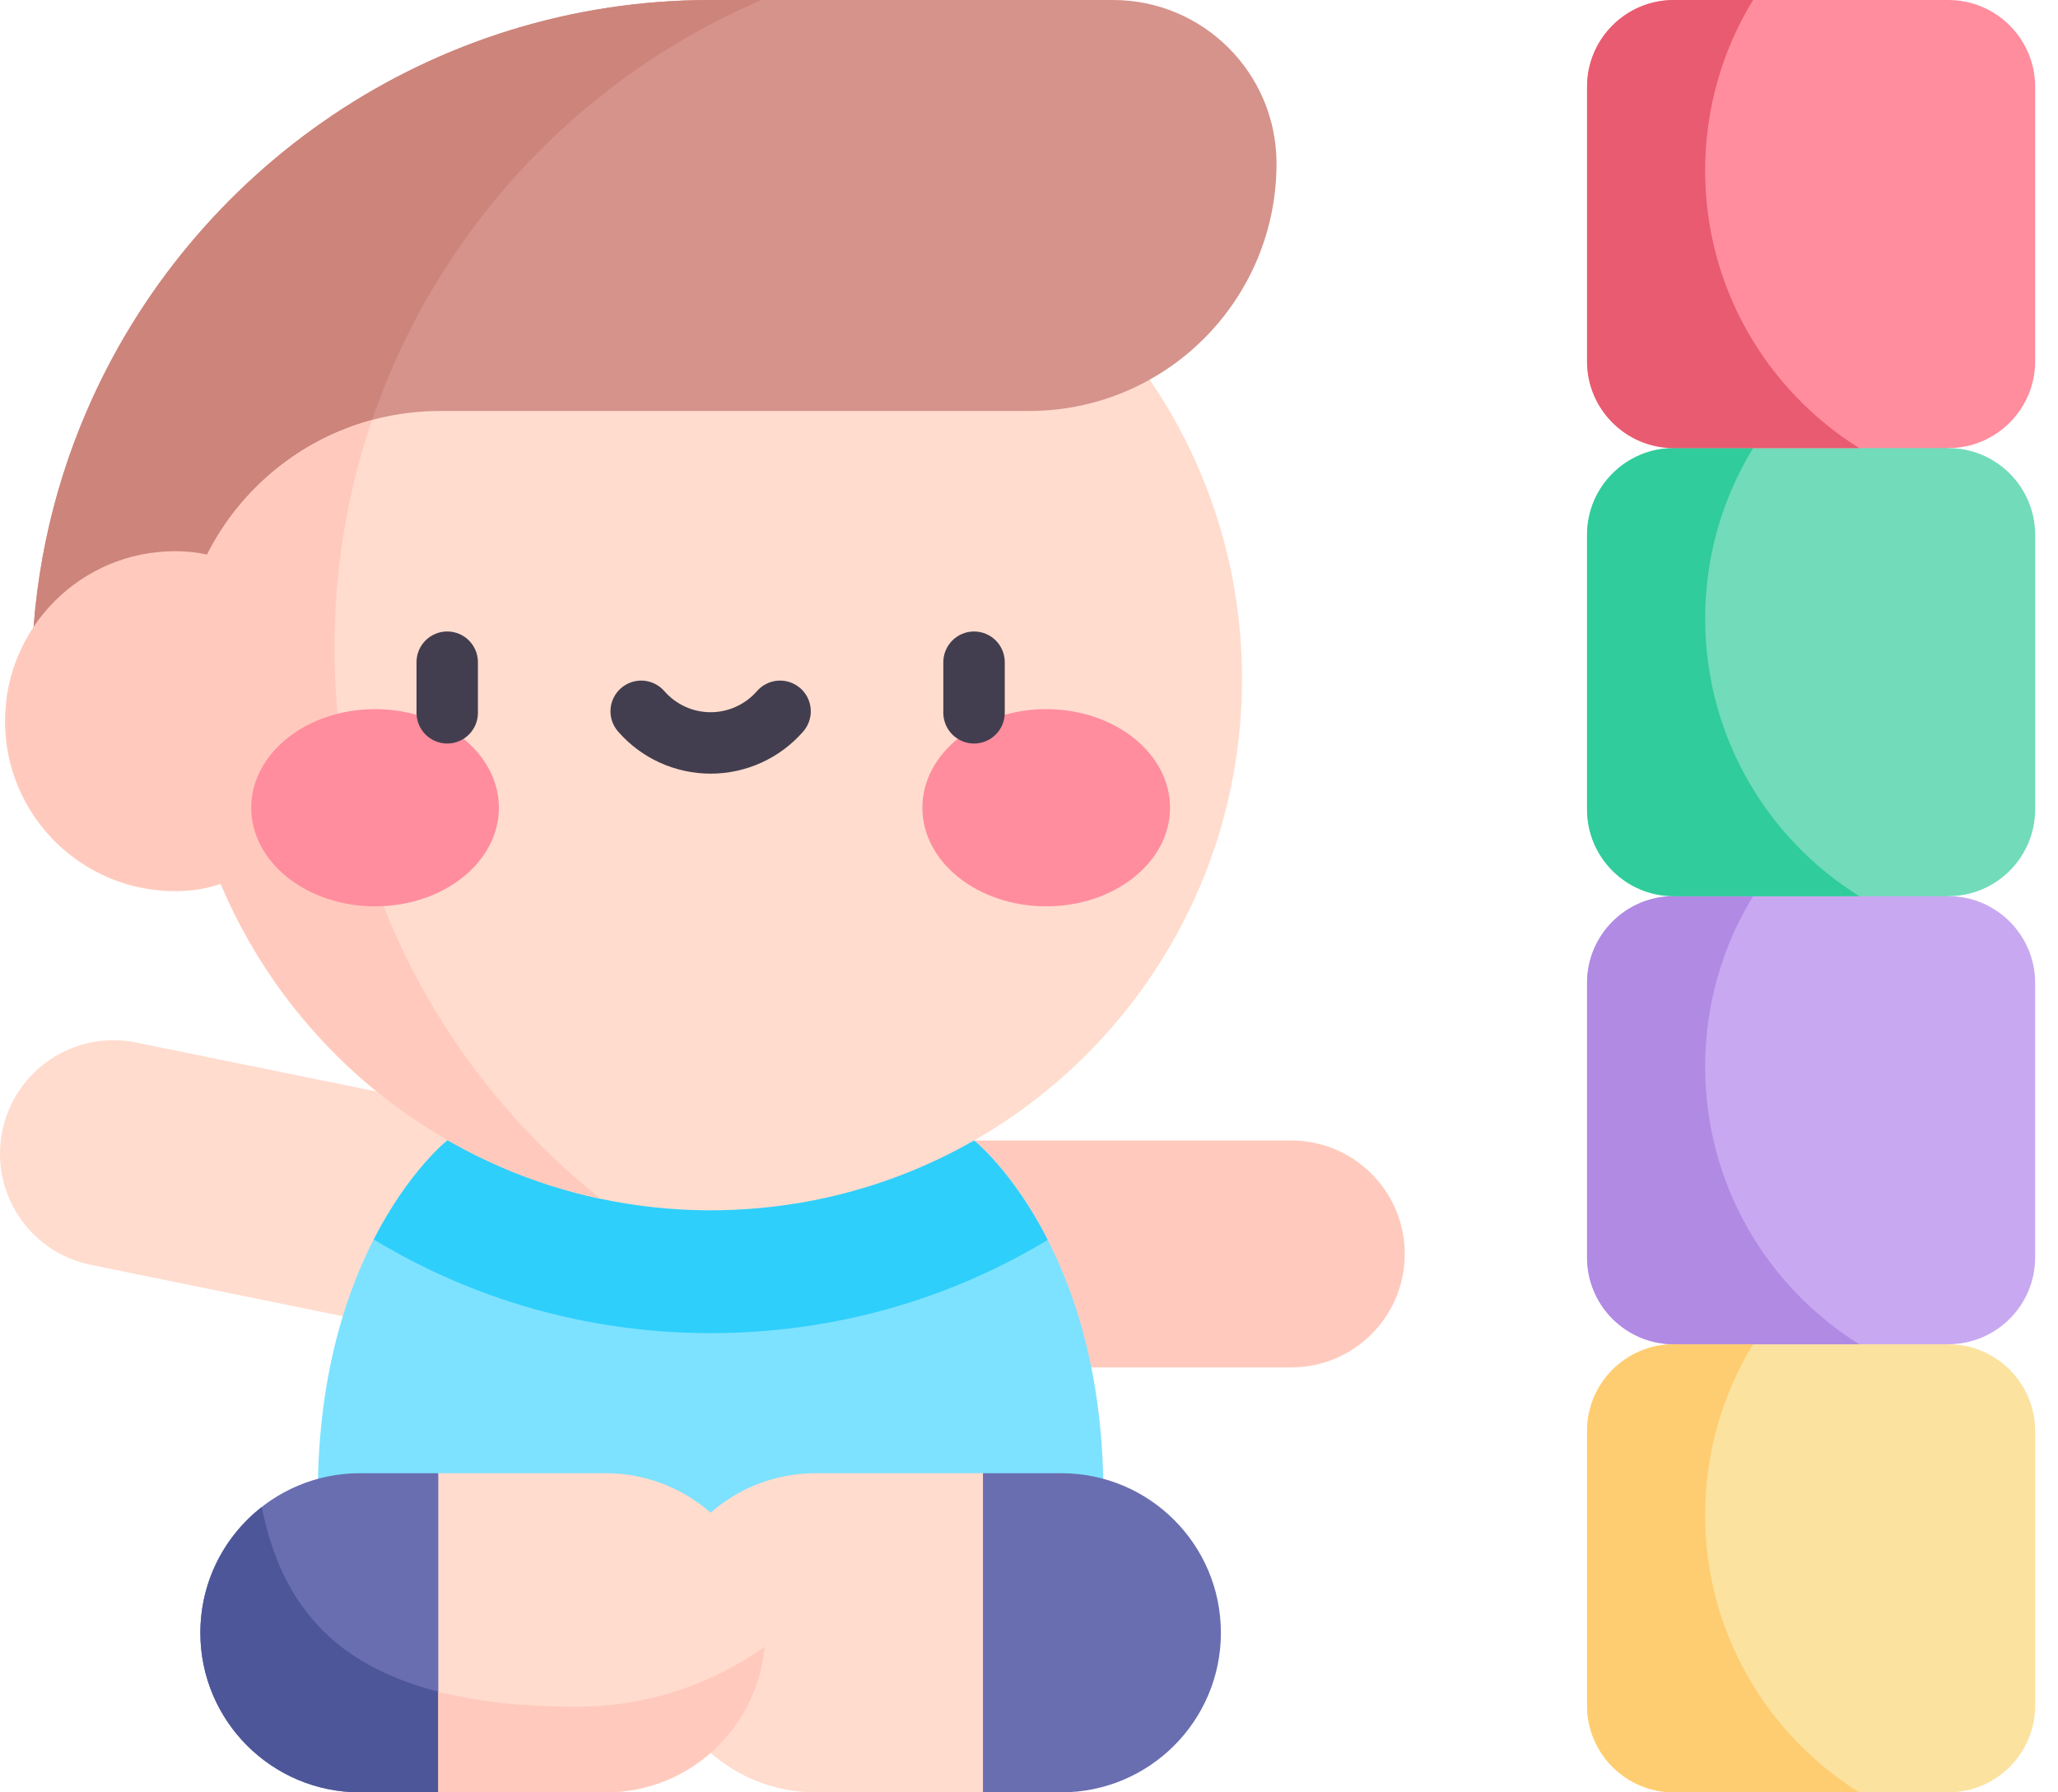 <svg xmlns="http://www.w3.org/2000/svg" width="62" height="54" viewBox="0 0 62 54" fill="none"><path d="M38.902 34.361H26.802V41.197H38.902C40.789 41.197 42.32 39.667 42.32 37.779C42.32 35.892 40.789 34.361 38.902 34.361Z" fill="#FFCABD"></path><path d="M4.102 31.409C2.252 31.032 0.447 32.226 0.07 34.076C-0.308 35.926 0.886 37.731 2.736 38.108L14.592 40.525L15.958 33.827L4.102 31.409Z" fill="#FFDCCE"></path><path d="M33.241 45.008C33.241 37.445 29.343 34.361 29.343 34.361H13.473C13.473 34.361 9.575 37.445 9.575 45.008L21.409 48.634L33.241 45.008Z" fill="#7DE2FF"></path><path d="M29.613 44.385L27.611 49.193L29.613 54H31.973C34.627 54 36.781 51.848 36.781 49.192C36.781 46.537 34.629 44.385 31.973 44.385H29.613V44.385Z" fill="#696EB1"></path><path d="M19.766 49.192C19.766 51.848 21.918 54 24.573 54H29.613V44.385H24.573C21.923 44.385 19.766 46.533 19.766 49.192Z" fill="#FFDCCE"></path><path d="M13.204 44.385L15.206 49.193L13.204 54H10.845C8.19 54 6.036 51.848 6.036 49.192C6.036 46.537 8.188 44.385 10.845 44.385H13.204V44.385Z" fill="#696EB1"></path><path d="M7.886 45.402C6.761 46.282 6.036 47.651 6.036 49.191C6.036 51.847 8.19 53.999 10.845 53.999H13.204L14.368 51.204C10.107 50.532 8.471 48.327 7.886 45.402Z" fill="#4C5698"></path><path d="M23.051 49.192C23.051 51.848 20.899 54 18.244 54H13.204V44.385H18.244C20.894 44.385 23.051 46.533 23.051 49.192Z" fill="#FFDCCE"></path><path d="M5.401 20.457H0.953C0.953 17.591 1.545 14.86 2.614 12.382C5.751 5.106 12.995 0 21.409 0H33.529C36.251 0 38.457 2.206 38.457 4.928C38.457 6.987 37.622 8.85 36.274 10.199C35.788 10.686 35.237 11.103 34.636 11.438L33.939 12.974L5.401 20.457Z" fill="#D5938C"></path><path d="M11.26 37.343C14.253 39.156 17.681 40.138 21.26 40.164L21.409 40.165C25.045 40.165 28.529 39.187 31.564 37.356C30.508 35.286 29.344 34.361 29.344 34.361H13.473C13.473 34.361 12.314 35.282 11.26 37.343Z" fill="#2ECFFB"></path><path d="M22.939 0H21.409C12.995 0 5.751 5.106 2.614 12.382C1.545 14.86 0.953 17.591 0.953 20.457H5.401L10.081 19.23C10.191 10.597 15.456 3.209 22.939 0Z" fill="#CD847B"></path><path d="M37.126 17.4C36.713 15.263 35.865 13.233 34.636 11.438C33.561 12.04 32.322 12.382 31.003 12.382H13.26C8.999 12.382 5.515 15.778 5.406 20.038C5.404 20.104 5.403 20.171 5.402 20.237C5.283 29.078 12.445 36.398 21.287 36.464C30.185 36.529 37.417 29.337 37.417 20.456C37.418 19.43 37.32 18.407 37.126 17.4Z" fill="#FFDCCE"></path><path d="M18.101 36.12C13.213 32.234 10.077 26.236 10.077 19.506C10.077 17.109 10.475 14.805 11.208 12.656C9.037 13.242 7.236 14.736 6.241 16.709C5.945 16.643 5.622 16.607 5.273 16.607C2.445 16.607 0.152 18.9 0.152 21.728C0.152 24.556 2.445 26.849 5.273 26.849C5.789 26.849 6.245 26.772 6.648 26.63C8.659 31.401 12.923 35.022 18.101 36.12Z" fill="#FFCABD"></path><path d="M11.3 27.306C13.36 27.306 15.03 25.976 15.03 24.336C15.03 22.695 13.36 21.365 11.3 21.365C9.239 21.365 7.569 22.695 7.569 24.336C7.569 25.976 9.239 27.306 11.3 27.306Z" fill="#FF8D9D"></path><path d="M31.518 27.306C33.578 27.306 35.249 25.976 35.249 24.336C35.249 22.695 33.578 21.365 31.518 21.365C29.458 21.365 27.788 22.695 27.788 24.336C27.788 25.976 29.458 27.306 31.518 27.306Z" fill="#FF8D9D"></path><path d="M13.473 22.401C13.228 22.401 12.992 22.303 12.819 22.13C12.645 21.956 12.548 21.721 12.548 21.476V19.951C12.548 19.705 12.645 19.47 12.819 19.296C12.992 19.123 13.228 19.025 13.473 19.025C13.719 19.025 13.954 19.123 14.127 19.296C14.301 19.47 14.398 19.705 14.398 19.951V21.476C14.398 21.721 14.301 21.956 14.127 22.13C13.954 22.303 13.719 22.401 13.473 22.401ZM29.345 22.401C29.099 22.401 28.864 22.303 28.69 22.13C28.517 21.956 28.419 21.721 28.419 21.476V19.951C28.419 19.705 28.517 19.47 28.69 19.296C28.864 19.123 29.099 19.025 29.345 19.025C29.59 19.025 29.825 19.123 29.999 19.296C30.172 19.47 30.27 19.705 30.27 19.951V21.476C30.27 21.721 30.172 21.956 29.999 22.13C29.825 22.303 29.59 22.401 29.345 22.401ZM21.409 23.309C20.88 23.308 20.357 23.195 19.876 22.976C19.395 22.757 18.966 22.437 18.619 22.038C18.458 21.853 18.377 21.612 18.393 21.367C18.41 21.122 18.524 20.894 18.709 20.733C18.894 20.571 19.135 20.49 19.38 20.507C19.625 20.524 19.853 20.637 20.014 20.822C20.366 21.226 20.875 21.458 21.409 21.458C21.943 21.458 22.451 21.226 22.804 20.822C22.883 20.731 22.98 20.656 23.089 20.602C23.198 20.547 23.317 20.515 23.438 20.507C23.559 20.499 23.681 20.514 23.796 20.553C23.911 20.592 24.017 20.653 24.109 20.733C24.201 20.812 24.276 20.91 24.33 21.018C24.384 21.127 24.416 21.246 24.424 21.367C24.433 21.488 24.417 21.61 24.378 21.725C24.339 21.84 24.278 21.947 24.199 22.038C23.851 22.437 23.423 22.757 22.941 22.976C22.46 23.195 21.938 23.308 21.409 23.309Z" fill="#423E4F"></path><path d="M58.695 26.999L54.562 20.713L50.428 26.999C48.983 26.999 47.812 28.171 47.812 29.616V37.883C47.812 39.328 48.983 40.499 50.428 40.499L54.562 47.658L58.695 40.499C60.14 40.499 61.312 39.328 61.312 37.883V29.616C61.312 28.171 60.14 26.999 58.695 26.999Z" fill="#C8A9F1"></path><path d="M58.695 0H50.428C48.983 0 47.812 1.171 47.812 2.617V10.883C47.812 12.329 48.983 13.5 50.428 13.5L54.562 20.713L58.695 13.5C60.14 13.5 61.312 12.329 61.312 10.883V2.617C61.312 1.172 60.14 0 58.695 0Z" fill="#FF8D9D"></path><path d="M58.695 13.5H50.428C48.983 13.5 47.812 14.671 47.812 16.116V24.383C47.812 25.828 48.983 27 50.428 27H58.695C60.14 27 61.312 25.828 61.312 24.383V16.116C61.312 14.671 60.14 13.5 58.695 13.5Z" fill="#71DBBA"></path><path d="M58.695 40.5H50.428C48.983 40.5 47.812 41.672 47.812 43.117V51.383C47.812 52.828 48.983 54 50.428 54H58.695C60.14 54 61.312 52.828 61.312 51.383V43.117C61.312 41.672 60.14 40.5 58.695 40.5Z" fill="#FCE29F"></path><path d="M17.374 51.419C15.725 51.419 14.35 51.261 13.204 50.969V54.001H18.244C20.757 54.001 22.817 52.073 23.032 49.615C21.434 50.75 19.483 51.419 17.374 51.419Z" fill="#FFCABD"></path><path d="M51.37 45.638C51.37 43.755 51.898 41.996 52.814 40.5H50.428C48.983 40.5 47.812 41.672 47.812 43.117V51.383C47.812 52.828 48.983 54 50.428 54H56.012C53.225 52.259 51.37 49.166 51.37 45.638Z" fill="#FFCD71"></path><path d="M51.37 32.138C51.37 30.255 51.898 28.496 52.814 27H50.428C48.983 27 47.812 28.172 47.812 29.616V37.883C47.812 39.328 48.983 40.5 50.428 40.5H56.012C53.225 38.759 51.37 35.666 51.37 32.138Z" fill="#B18AE3"></path><path d="M51.37 18.638C51.37 16.755 51.898 14.996 52.814 13.5H50.428C48.983 13.5 47.812 14.671 47.812 16.116V24.383C47.812 25.828 48.983 27 50.428 27H56.012C53.225 25.259 51.37 22.166 51.37 18.638Z" fill="#30CC9B"></path><path d="M51.37 5.138C51.37 3.255 51.898 1.496 52.814 0H50.428C48.983 0 47.812 1.171 47.812 2.617V10.883C47.812 12.328 48.983 13.5 50.428 13.5H56.012C53.225 11.759 51.37 8.666 51.37 5.138Z" fill="#E95B70"></path></svg>